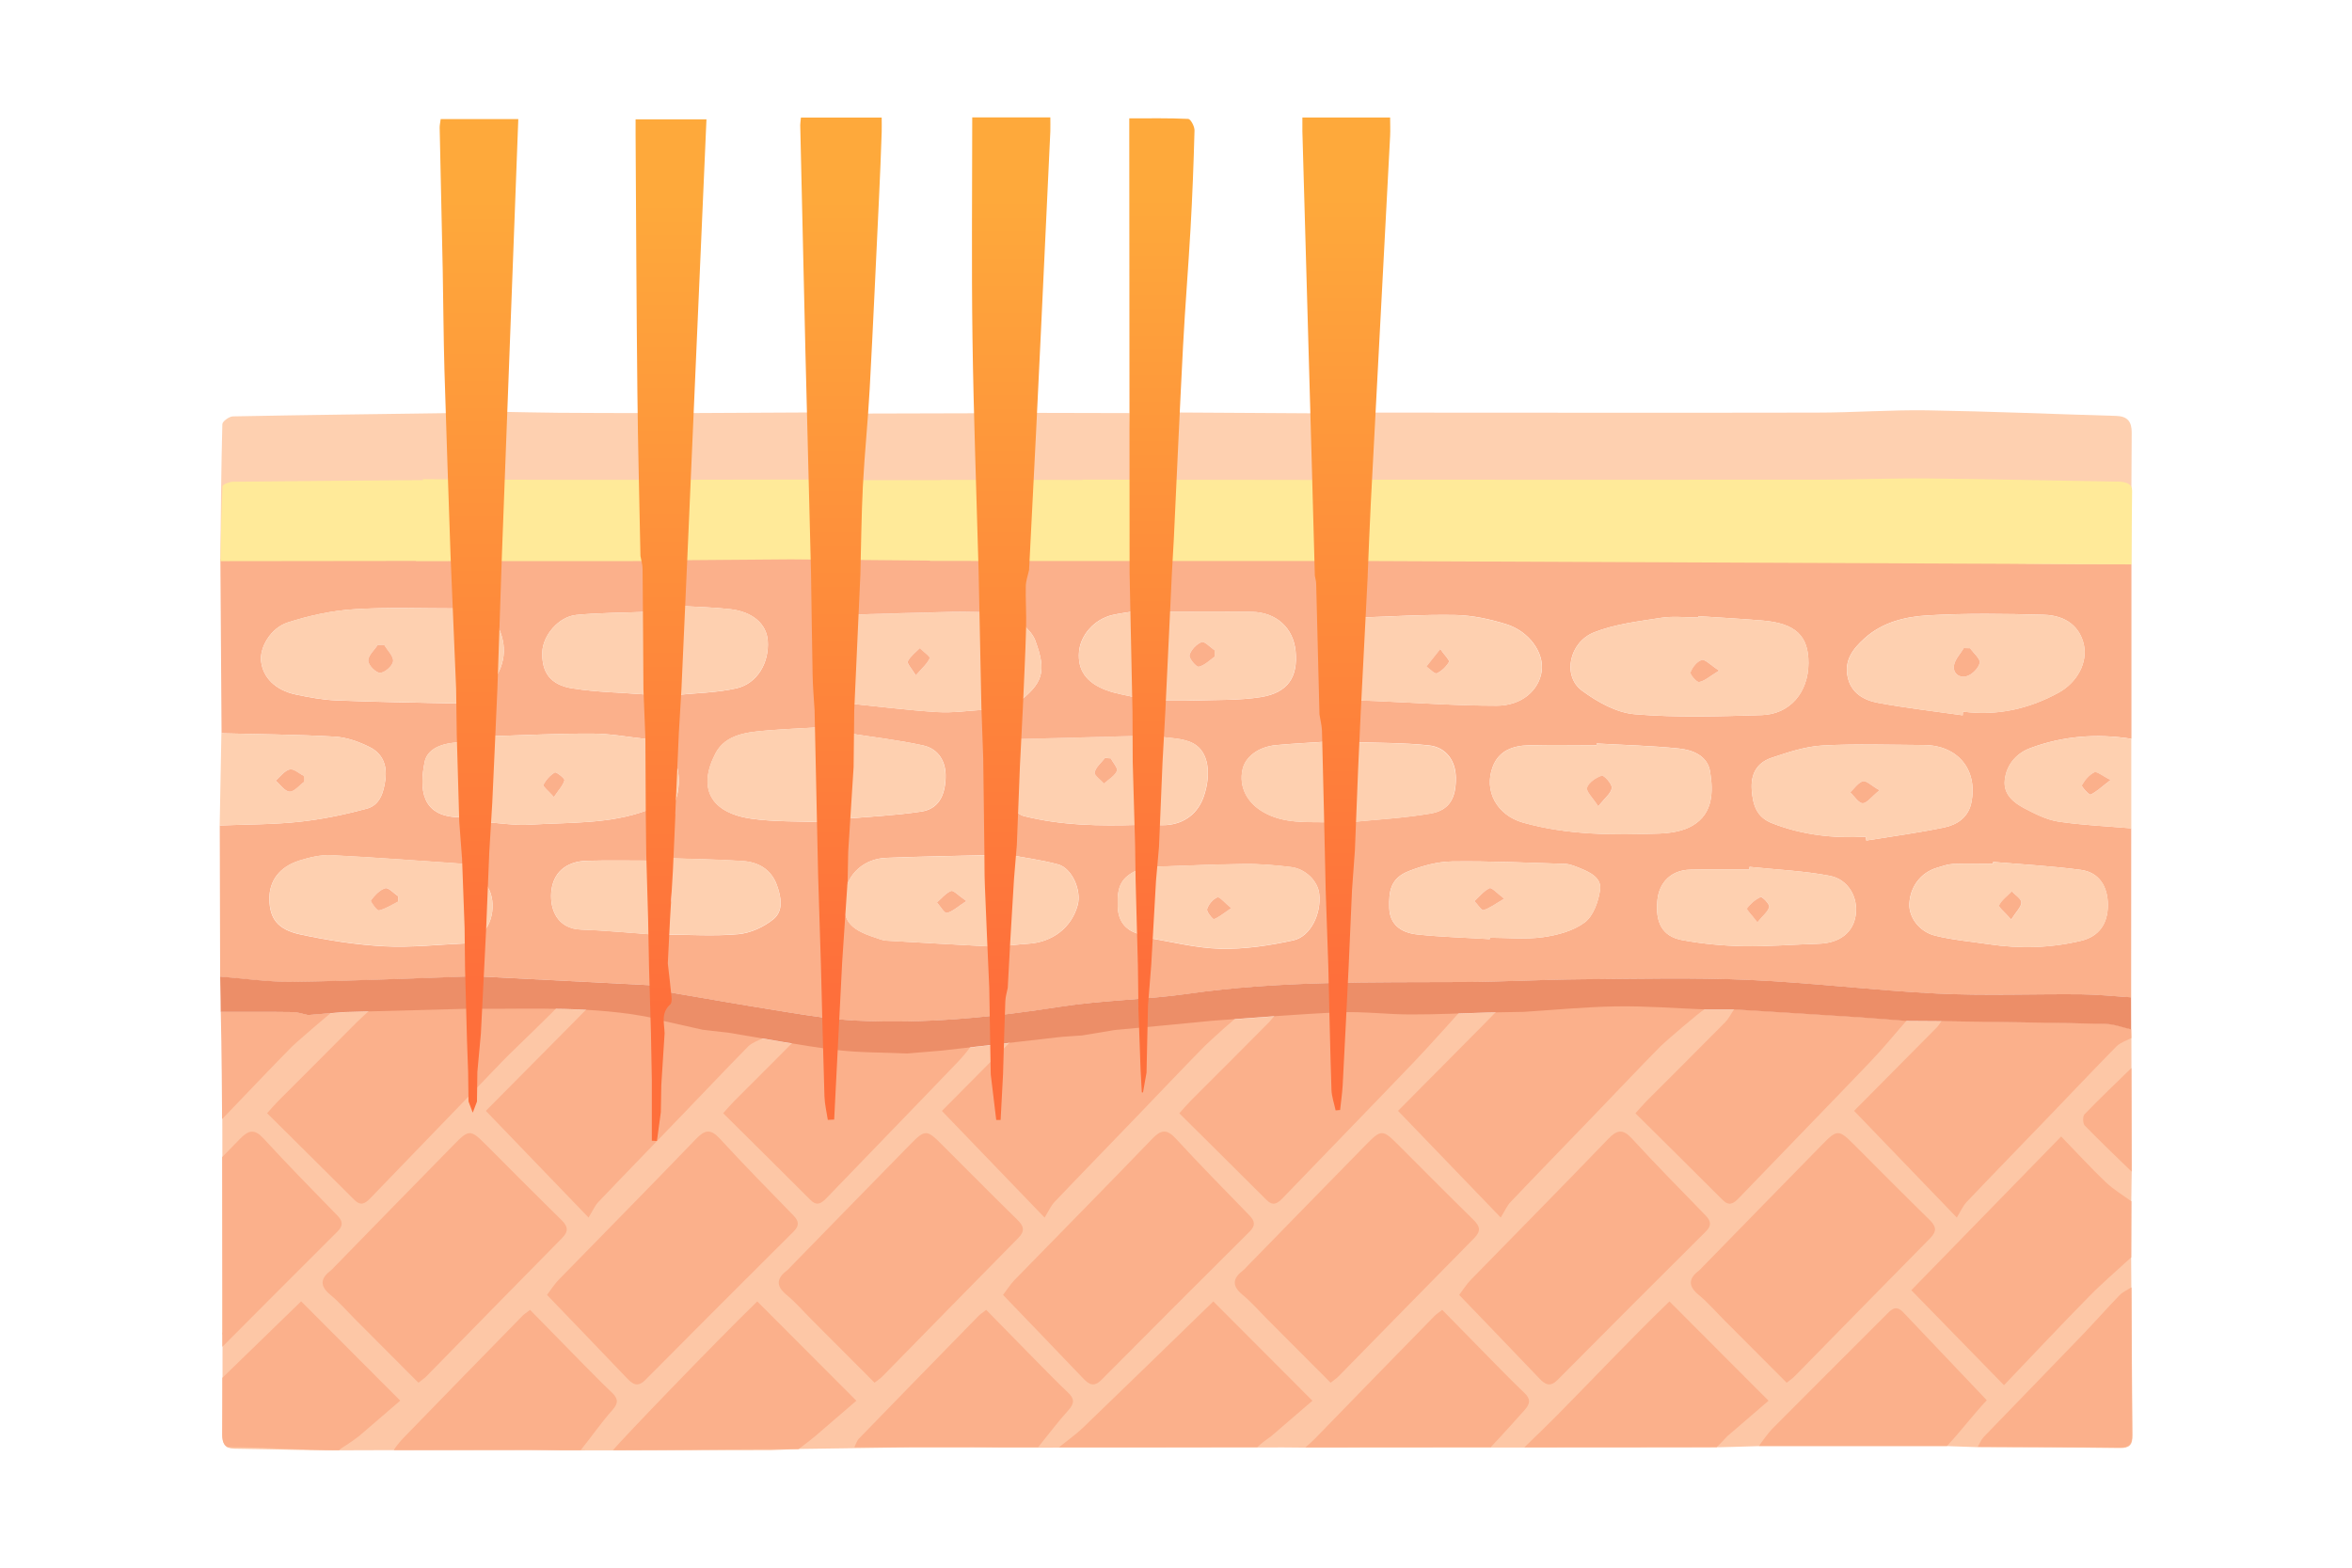 <?xml version="1.0" encoding="UTF-8"?>
<svg id="_レイヤー_1" data-name="レイヤー_1" xmlns="http://www.w3.org/2000/svg" xmlns:xlink="http://www.w3.org/1999/xlink" viewBox="0 0 300 200">
  <defs>
    <style>
      .cls-1 {
        fill: #fed0b0;
      }

      .cls-2 {
        fill: url(#_名称未設定グラデーション_19-4);
      }

      .cls-3 {
        fill: url(#_名称未設定グラデーション_19-3);
      }

      .cls-4 {
        fill: url(#_名称未設定グラデーション_19-2);
      }

      .cls-5 {
        fill: url(#_名称未設定グラデーション_19-5);
      }

      .cls-6 {
        fill: url(#_名称未設定グラデーション_19-6);
      }

      .cls-7 {
        fill: #fdc7a6;
      }

      .cls-8 {
        fill: #fbb08b;
      }

      .cls-9 {
        fill: #ffea99;
      }

      .cls-10 {
        fill: #ec8e68;
      }

      .cls-11 {
        fill: url(#_名称未設定グラデーション_19);
      }
    </style>
    <linearGradient id="_名称未設定グラデーション_19" data-name="名称未設定グラデーション 19" x1="171.73" y1="14.96" x2="171.73" y2="141.65" gradientUnits="userSpaceOnUse">
      <stop offset=".08" stop-color="#fea93b"/>
      <stop offset=".87" stop-color="#fe6f3b"/>
    </linearGradient>
    <linearGradient id="_名称未設定グラデーション_19-2" data-name="名称未設定グラデーション 19" x1="61.09" y1="15.18" x2="61.09" y2="141.93" xlink:href="#_名称未設定グラデーション_19"/>
    <linearGradient id="_名称未設定グラデーション_19-3" data-name="名称未設定グラデーション 19" x1="128.97" y1="14.96" x2="128.97" y2="142.88" xlink:href="#_名称未設定グラデーション_19"/>
    <linearGradient id="_名称未設定グラデーション_19-4" data-name="名称未設定グラデーション 19" x1="107.27" y1="15" x2="107.27" y2="142.88" xlink:href="#_名称未設定グラデーション_19"/>
    <linearGradient id="_名称未設定グラデーション_19-5" data-name="名称未設定グラデーション 19" x1="85.6" y1="15.19" x2="85.6" y2="145.55" xlink:href="#_名称未設定グラデーション_19"/>
    <linearGradient id="_名称未設定グラデーション_19-6" data-name="名称未設定グラデーション 19" x1="148.2" y1="15.08" x2="148.2" y2="139.34" xlink:href="#_名称未設定グラデーション_19"/>
  </defs>
  <path class="cls-7" d="M271.86,164.29c-.01-1.27-.02-2.55-.03-3.83,0-2.38.02-4.76.02-7.14h0c.02-1.27.03-2.53.05-3.8-.01-4.41-.02-8.81-.03-13.22,0-1.27,0-2.55-.01-3.82,0,0,0,0,0,0,0-.38-.01-.76-.02-1.14-1.09-.24-2.17-.67-3.26-.7-6.97-.17-13.94-.24-20.91-.35-1.5,0-2.99-.02-4.49-.03-.78.89-1.54,1.79-2.32,2.68.77-.89,1.54-1.8,2.32-2.68-1.99-.15-3.98-.33-5.97-.46-5.34-.35-10.69-.67-16.03-1.01-1.23,0-2.47,0-3.7,0-.31.46-.56.98-.94,1.37.38-.39.63-.91.94-1.37-3.77-.15-7.53-.45-11.29-.39-3.94.06-7.88.45-11.83.7-.04.06-.07.11-.11.17.04-.06.07-.12.11-.17-1.5.03-2.99.05-4.49.08-3.31.09-6.63.26-9.94.26-3,0-6.01-.4-9-.27-5.43.22-10.85.7-16.27,1.07-1.5.15-3,.29-4.5.44q-1.38,1.6,0,0c-2.67.25-5.34.5-8.01.75-1.38.23-2.75.46-4.13.69-1.05.08-2.11.12-3.16.24-4.88.55-9.76,1.12-14.63,1.68q-1.63,1.74,0,0c-1.5.13-3,.25-4.5.38q-.47.64,0,0c-3.05-.14-6.12-.09-9.14-.46-4.55-.57-9.07-1.44-13.59-2.18-1.12-.13-2.25-.26-3.37-.39-.07.1-.14.21-.21.31.07-.1.14-.21.21-.31-1.77-.4-3.54-.8-5.32-1.2-.17,1.34-.33,2.68-.5,4.02-.22-.01-.44-.03-.65-.04v-4.32c-7.38-1.49-14.85-1.11-22.31-1.14-.18.51-.35,1.01-.54,1.55-.2-.58-.37-1.07-.54-1.56-5.31.14-10.63.29-15.94.43-1.5.13-3.01.25-4.51.38-.15.28-.25.6-.41.87.16-.27.27-.59.41-.87-.65-.13-1.3-.37-1.95-.38-2.81-.04-5.63-.02-8.61-.02v10.98c-.03.23-.05.46-.08.69h0c-.11.02-.22.03-.33.04,0,1.77.01,3.54.01,5.31,0,6.16.02,12.32.02,18.48,0,.78,0,1.56,0,2.34,0,.23,0,2.25,0,3.02-.02.11-.02.22,0,.33,0,.26,0,.53,0,.79,0,3.96.01,7.93-.02,11.89-.01,1.12.29,1.82,1.55,1.84,2.75.04,5.5.1,8.25.16,1.28.02,2.55.04,3.83.05,8.55-.03,17.11-.05,25.66-.08,1.28.03,2.56.06,3.84.09,8.94-.01,17.87-.02,26.81-.03,1.31-.05,2.61-.11,3.92-.16q.09-.18,0,0c4.61-.07,9.23-.13,13.84-.2,2.66,0,5.31,0,7.97,0,1.27.01,2.54.03,3.81.04,11.97,0,23.94-.02,35.91-.03,1.14,0,2.28.02,3.43.03,7.81,0,15.62-.01,23.43-.02.89,0,1.79,0,2.68,0,8.17,0,16.35,0,24.52-.02,2.2,0,4.39-.11,6.59-.16,7.99,0,15.98,0,23.98,0,1.31.04,2.62.09,3.92.14,6.02.03,12.05.03,18.07.11,1.23.02,1.65-.38,1.63-1.61-.07-6.28-.08-12.55-.11-18.83Z"/>
  <path class="cls-8" d="M271.83,160.42c-1.79,1.65-3.64,3.22-5.34,4.95-3.56,3.62-7.04,7.33-10.88,11.35-3.99-4.09-7.82-8.01-11.82-12.12,6.34-6.5,12.61-12.94,19.11-19.61,2.02,2.08,3.79,4.02,5.69,5.83.98.93,2.17,1.64,3.27,2.44,0,2.38-.02,4.76-.02,7.14Z"/>
  <path class="cls-8" d="M247.66,130.24c6.97.11,13.94.18,20.91.35,1.09.03,2.18.46,3.26.7,0,.38.01.76.02,1.14-.64.35-1.4.57-1.89,1.06-2.91,2.96-5.76,5.98-8.64,8.97-3.49,3.63-7,7.23-10.47,10.88-.47.5-.75,1.17-1.26,1.99-4.61-4.79-8.72-9.06-13.1-13.61,3.57-3.6,7.06-7.11,10.54-10.63.25-.25.42-.57.63-.85Z"/>
  <path class="cls-8" d="M194.45,184.63c1.25-1.21,3-2.9,3.93-3.84,5.83-5.91,9.16-9.52,14.56-14.76,4.13,4.14,8.24,8.26,12.64,12.67-1.5,1.29-3.38,2.9-5.25,4.52-.65.71-1.36,1.4-1.36,1.4,0,0-16.33.02-24.51.02Z"/>
  <path class="cls-8" d="M166.51,184.64c.46-.38.95-.83,1.23-1.12,5.07-5.23,10.15-10.43,15.24-15.64.21-.22.48-.38.98-.77,2.21,2.25,4.39,4.49,6.58,6.71,1.28,1.3,2.55,2.6,3.87,3.85.8.76.83,1.35.06,2.21-1.37,1.52-2.31,2.6-4.32,4.74-7.81,0-15.82.01-23.63.02Z"/>
  <path class="cls-8" d="M252.27,184.57c.25-.42.43-.9.75-1.24,4.18-4.34,8.39-8.65,12.57-13,1.61-1.67,3.14-3.42,4.75-5.08.41-.43,1-.68,1.51-1.01.03,6.28.04,12.55.11,18.83.01,1.23-.4,1.63-1.63,1.61-6.02-.08-12.05-.08-18.07-.11Z"/>
  <path class="cls-8" d="M271.9,149.48c-2.01-1.95-4.04-3.88-5.99-5.89-.25-.26-.27-1.18-.03-1.43,1.94-2.02,3.98-3.94,5.98-5.9.01,4.41.02,8.81.03,13.22Z"/>
  <path class="cls-8" d="M227.91,176.42c-2.71-2.71-5.36-5.37-8.02-8.04-1.07-1.07-2.06-2.23-3.22-3.18-1.42-1.17-1.27-2.13.08-3.15.15-.11.27-.26.4-.4,5.09-5.21,10.18-10.44,15.28-15.64,1.91-1.95,2.12-1.92,4.06.02,3.2,3.2,6.39,6.42,9.62,9.59.83.81,1,1.43.09,2.34-5.79,5.86-11.53,11.75-17.3,17.63-.25.26-.57.46-1.01.81Z"/>
  <path class="cls-8" d="M186.12,165.2c.49-.64.92-1.34,1.48-1.92,5.84-5.99,11.72-11.94,17.52-17.97,1.11-1.16,1.85-1.34,3.03-.06,3.06,3.33,6.24,6.56,9.39,9.8.71.73.8,1.31.04,2.06-6.32,6.3-12.64,12.6-18.92,18.94-.97.97-1.59.56-2.34-.22-3.34-3.5-6.69-6.98-10.2-10.63Z"/>
  <path class="cls-8" d="M221.18,128.75c5.34.34,10.69.66,16.03,1.01,1.99.13,3.98.3,5.97.46-1.56,1.78-3.06,3.61-4.69,5.31-5.55,5.8-11.16,11.55-16.72,17.34-.67.69-1.23,1.03-2.04.22-3.65-3.65-7.32-7.28-11.13-11.06.56-.61.98-1.12,1.45-1.59,3.34-3.35,6.69-6.67,10.01-10.04.46-.47.76-1.1,1.13-1.65Z"/>
  <path class="cls-8" d="M193.25,126.55c6.97.11,13.94.18,20.91.35,1.09.03,2.18.46,3.26.7,0,.38.01.76.02,1.14-.64.35-5.17,4.26-5.65,4.75-2.91,2.96-5.76,5.98-8.64,8.97-3.49,3.63-7,7.23-10.47,10.88-.47.5-.75,1.17-1.26,1.99-4.61-4.79-8.72-9.06-13.1-13.61,3.57-3.6,7.06-7.11,10.54-10.63.25-.25,4.19-4.26,4.4-4.54Z"/>
  <path class="cls-8" d="M135.08,184.63c1.03-.83,2.13-1.6,3.08-2.51,5.62-5.41,11.2-10.85,16.6-16.09,4.13,4.14,8.24,8.26,12.64,12.67-1.5,1.29-3.38,2.9-5.25,4.52-.7.49-1.16.83-1.78,1.4-8.17.02-17.11.02-25.28.02Z"/>
  <path class="cls-8" d="M108.97,184.64c.19-.38.31-.83.6-1.12,5.07-5.23,10.15-10.43,15.24-15.64.21-.22.48-.38.98-.77,2.21,2.25,4.39,4.49,6.58,6.71,1.28,1.3,2.55,2.6,3.87,3.85.8.76.83,1.35.06,2.21-1.37,1.52-2.6,3.16-3.88,4.74-7.81,0-15.62.01-23.43.02Z"/>
  <path class="cls-8" d="M169.74,176.42c-2.71-2.71-5.36-5.37-8.02-8.04-1.07-1.07-2.06-2.23-3.22-3.18-1.42-1.17-1.27-2.13.08-3.15.15-.11.27-.26.4-.4,5.09-5.21,10.18-10.44,15.28-15.64,1.91-1.95,2.12-1.92,4.06.02,3.2,3.2,6.39,6.42,9.62,9.59.83.81,1,1.43.09,2.34-5.79,5.86-11.53,11.75-17.3,17.63-.25.26-.57.46-1.01.81Z"/>
  <path class="cls-8" d="M127.94,165.2c.49-.64.92-1.34,1.48-1.92,5.84-5.99,11.72-11.94,17.52-17.97,1.11-1.16,1.85-1.34,3.03-.06,3.06,3.33,6.24,6.56,9.39,9.8.71.73.8,1.31.04,2.06-6.32,6.3-12.64,12.6-18.92,18.94-.97.97-1.59.56-2.34-.22-3.34-3.5-6.69-6.98-10.2-10.63Z"/>
  <path class="cls-8" d="M164.58,126.9c5.34.34,11.84-.35,17.18,0,1.99.13,3.98.3,5.97.46-1.56,1.78-5.78,6.47-7.42,8.17-5.55,5.8-11.16,11.55-16.72,17.34-.67.69-1.23,1.03-2.04.22-3.65-3.65-7.32-7.28-11.13-11.06.56-.61.98-1.12,1.45-1.59,3.34-3.35,6.69-6.67,10.01-10.04.46-.47,2.33-2.94,2.7-3.5Z"/>
  <path class="cls-8" d="M131.31,130.24c6.97.11,14.08-1.66,21.04-1.49,1.09.03,4.91-.82,6-.57,0,.38.01.76.02,1.14-.64.35-4.27,3.69-4.76,4.18-2.91,2.96-5.76,5.98-8.64,8.97-3.49,3.63-7,7.23-10.47,10.88-.47.5-.75,1.17-1.26,1.99-4.61-4.79-8.72-9.06-13.1-13.61,3.57-3.6,7.06-7.11,10.54-10.63.25-.25.42-.57.63-.85Z"/>
  <path class="cls-8" d="M78.19,185c1.09-1.32,13-13.73,18.4-18.97,4.13,4.14,8.24,8.26,12.64,12.67-1.5,1.29-3.38,2.9-5.25,4.52-.77.62-.99.8-2.12,1.65-8.17.02-15.5.13-23.67.14Z"/>
  <path class="cls-8" d="M50.23,185c.19-.38.88-1.19,1.16-1.48,5.07-5.23,10.15-10.43,15.24-15.64.21-.22.48-.38.98-.77,2.21,2.25,4.39,4.49,6.58,6.71,1.28,1.3,2.55,2.6,3.87,3.85.8.76.83,1.35.06,2.21-1.37,1.52-2.76,3.53-4.05,5.12-7.81,0-16.03,0-23.84,0Z"/>
  <path class="cls-8" d="M111.57,176.42c-2.71-2.71-5.36-5.37-8.02-8.04-1.07-1.07-2.06-2.23-3.22-3.18-1.42-1.17-1.27-2.13.08-3.15.15-.11.27-.26.4-.4,5.09-5.21,10.18-10.44,15.28-15.64,1.91-1.95,2.12-1.92,4.06.02,3.2,3.2,6.39,6.42,9.62,9.59.83.81,1,1.43.09,2.34-5.79,5.86-11.53,11.75-17.3,17.63-.25.26-.57.46-1.01.81Z"/>
  <path class="cls-8" d="M69.77,165.2c.49-.64.92-1.34,1.48-1.92,5.84-5.99,11.72-11.94,17.52-17.97,1.11-1.16,1.85-1.34,3.03-.06,3.06,3.33,6.24,6.56,9.39,9.8.71.73.8,1.31.04,2.06-6.32,6.3-12.64,12.6-18.92,18.94-.97.97-1.59.56-2.34-.22-3.34-3.5-6.69-6.98-10.2-10.63Z"/>
  <path class="cls-8" d="M102.75,131.36c5.34.34,11.41-.27,16.75.08,1.99.13,4.07-.3,6.05-.15-1.56,1.78-1.79,2.53-3.42,4.23-5.55,5.8-11.16,11.55-16.72,17.34-.67.69-1.23,1.03-2.04.22-3.65-3.65-7.32-7.28-11.13-11.06.56-.61.98-1.12,1.45-1.59,3.34-3.35,5.74-5.71,9.06-9.08.46-.47-.37.55,0,0Z"/>
  <path class="cls-8" d="M76.34,127.2c6.97.11,10.74,3.22,17.71,3.39,1.09.03,2.18.46,3.26.7,0,.38.01.76.02,1.14-.64.35-1.4.57-1.89,1.06-2.91,2.96-5.76,5.98-8.64,8.97-3.49,3.63-7,7.23-10.47,10.88-.47.5-.75,1.17-1.26,1.99-4.61-4.79-8.72-9.06-13.1-13.61,3.57-3.6,7.06-7.11,10.54-10.63.25-.25,3.83-3.89,3.83-3.89Z"/>
  <path class="cls-8" d="M45.8,183.21c1.88-1.61,3.75-3.23,5.25-4.52-4.39-4.4-8.5-8.53-12.64-12.67-3.29,3.19-6.66,6.47-10.05,9.76,0,2.4,0,4.79-.02,7.19,0,.79.15,1.37.68,1.65,4.75,0,9.48.41,14.22.39.53-.47,1.17-.72,2.56-1.8Z"/>
  <path class="cls-8" d="M53.39,176.42c-2.71-2.71-5.36-5.37-8.02-8.04-1.07-1.07-2.06-2.23-3.22-3.18-1.42-1.17-1.27-2.13.08-3.15.15-.11.27-.26.4-.4,5.09-5.21,10.18-10.44,15.28-15.64,1.91-1.95,2.12-1.92,4.06.02,3.2,3.2,6.39,6.42,9.62,9.59.83.81,1,1.43.09,2.34-5.79,5.86-11.53,11.75-17.3,17.63-.25.26-.57.46-1.01.81Z"/>
  <path class="cls-8" d="M43.01,155.05c-3.16-3.24-6.33-6.47-9.39-9.8-1.17-1.27-1.91-1.09-3.03.06-.75.77-1.5,1.54-2.25,2.31,0,5.66.01,11.32.02,16.99,0,.78,0,1.56,0,2.34,0,.23,0,2.25,0,3.02-.02.11-.02.22,0,.33,0,.26,0,.53,0,.79,0,.24,0,.49,0,.73,4.89-4.91,9.78-9.82,14.69-14.71.76-.76.67-1.34-.04-2.06Z"/>
  <path class="cls-8" d="M49.77,126.34c5.34.34,8.54-.02,13.88.33,1.99.13,6.35.71,8.34.86-1.56,1.78-6.4,6.29-8.03,7.99-5.55,5.8-11.16,11.55-16.72,17.34-.67.69-1.23,1.03-2.04.22-3.65-3.65-7.32-7.28-11.13-11.06.56-.61.98-1.12,1.45-1.59,3.34-3.35,6.69-6.67,10.01-10.04.46-.47,3.87-3.5,4.24-4.06Z"/>
  <path class="cls-8" d="M42.17,129.26c-.96.08-1.91.16-2.87.24-.15.28-.25.6-.41.87.16-.27.27-.59.41-.87-.65-.13-1.3-.37-1.95-.38-2.81-.04-6.2-.02-9.19-.02.11,4.09.17,13.02.17,13.67.1-.1.2-.2.29-.3,2.88-2.99,5.72-6.01,8.64-8.97.35-.35,3.13-2.77,4.9-4.24Z"/>
  <path class="cls-8" d="M248.34,184.47c-7.81-.01-16.17.02-23.98,0,.34-.51,1.23-1.71,1.65-2.14,4.8-4.83,9.61-9.64,14.43-14.45.67-.66,1.29-1.55,2.32-.46,3.5,3.69,7.01,7.38,10.66,11.22-1.68,1.76-3.41,4.07-5.08,5.83Z"/>
  <g>
    <path class="cls-8" d="M271.84,105.68c0,7.19,0,14.37-.01,21.56-2.11-.13-4.21-.36-6.32-.38-6.15-.06-12.31.19-18.44-.1-8.01-.39-15.99-1.39-23.99-1.74-7.08-.31-14.19-.14-21.28-.08-5.03.04-10.06.32-15.08.35-11.75.06-23.5-.17-35.19,1.5-5.39.77-10.88.8-16.26,1.65-8.65,1.36-17.31,2.21-26.06,1.77-2.86-.14-5.72-.6-8.56-1.04-5.44-.86-10.86-1.82-16.29-2.74.14-2.4.28-4.8.42-7.2,3.14.01,6.29.23,9.4-.05,1.55-.14,3.24-.91,4.46-1.9,1.33-1.07,1.01-2.84.45-4.37-.73-2.01-2.36-2.93-4.35-3.06-3.18-.22-6.37-.25-9.55-.36.09-2.04.18-4.08.28-6.12,1.32-1.6,1.5-4.98.37-6.78.11-2.64.21-5.27.32-7.91,2.6-.27,5.26-.29,7.79-.87,2.66-.61,4.19-3.29,3.98-6.09-.16-2.11-1.92-3.67-4.76-4-2.17-.25-4.37-.29-6.55-.42.11-2.02.22-4.04.33-6.06,5.65-.14,11.31-.28,16.96-.42.15,7.33.3,14.65.45,21.98-2.11.12-4.23.21-6.34.38-2.59.21-5.46.44-6.76,2.95-2.23,4.3-.79,7.56,4.66,8.33,2.9.4,5.87.3,8.81.43.14,5.84.27,11.69.45,17.53.03,1.05.28,2.1.43,3.15.27-.02.54-.03.81-.05.34-7.01.68-14.02,1.02-21.03,3.36-.3,6.75-.45,10.08-.95,2.1-.32,3.02-1.91,3.1-4.33.07-2.01-.88-3.68-2.88-4.11-3.16-.69-6.4-1.06-9.6-1.56.02-1.27.05-2.53.07-3.8,3.79.38,7.57.87,11.37,1.1,1.98.12,4-.18,6-.3.02,1.57,0,3.14.06,4.7.17,4.62.37,9.23.56,13.85-4.4.11-8.8.17-13.19.35-2.79.12-4.89,2.04-5.22,4.54-.44,3.31.37,4.5,3.82,5.62.48.16.96.37,1.45.4,4.44.27,8.89.51,13.33.75.23,2.05.47,4.1.7,6.15.19,0,.37,0,.56,0,.1-2.06.21-4.12.31-6.19,1.05-.11,2.11-.25,3.16-.31,3.13-.18,5.58-2.08,6.35-4.95.5-1.87-.74-4.69-2.49-5.17-2.1-.57-4.28-.85-6.42-1.25.1-2.03.21-4.07.31-6.1.57.4,1.08,1.02,1.71,1.18,4.79,1.21,9.68,1.28,14.58,1.13l.07,5.69c-2.17.97-2.76,2.03-2.66,4.74.07,1.94,1.07,3.1,2.93,3.55.05,1.02.11,2.04.16,3.06.05,0,.1,0,.15,0,.15-.88.3-1.77.45-2.65,3.14.5,6.28,1.34,9.44,1.41,3.08.07,6.23-.41,9.26-1.07,2.23-.49,3.61-3.44,3.31-5.95-.19-1.61-1.72-3.17-3.59-3.4-1.99-.24-4-.42-6-.39-4.08.05-8.16.24-12.23.38.14-1.79.27-3.59.41-5.38.62.01,1.25.07,1.87.03,2.37-.15,4.12-1.52,4.85-3.75.92-2.78.59-5.57-1.32-6.64-1.35-.76-3.18-.67-4.79-.96.13-1.51.25-3.01.38-4.52,1.51,0,3.03.04,4.54-.02,2.82-.1,5.68,0,8.45-.44,3.44-.56,4.74-2.55,4.42-5.86-.29-2.97-2.48-4.98-5.61-5.01-3.78-.04-7.56,0-11.34,0,.12-2.29.24-4.57.36-6.86,6.55.01,13.1.03,19.65.04.11.74.31,1.48.32,2.23.17,7.05.32,14.1.47,21.15-2.12.14-4.24.24-6.36.44-2.23.21-3.91,1.49-4.26,3.11-.48,2.22.58,4.26,2.71,5.46,2.6,1.47,5.44,1.21,8.25,1.27.13,5.47.23,10.94.4,16.41.03.92.34,1.83.53,2.74.19-.02.38-.03.57-.05.11-1.1.27-2.19.33-3.29.27-5.27.51-10.54.76-15.81,3.49-.35,7-.53,10.45-1.12,2.4-.41,3.26-1.99,3.21-4.62-.04-2.11-1.23-3.83-3.44-4.07-3.24-.35-6.52-.3-9.78-.43.12-1.77.25-3.55.37-5.32.88.03,1.76.05,2.64.09,5.13.22,10.27.6,15.4.6,3.22,0,5.42-1.97,5.76-4.42.32-2.34-1.6-5.08-4.55-5.99-2.08-.64-4.28-1.12-6.44-1.16-4.13-.08-8.28.2-12.42.33.11-2.52.22-5.04.32-7.56,32.77.26,65.54.51,98.31.77,0,7.42,0,14.83,0,22.25-4.4-.69-8.73-.37-12.9,1.19-1.77.66-3.02,2.09-3.25,4.05-.21,1.83,1.1,2.89,2.51,3.63,1.36.71,2.82,1.46,4.31,1.69,3.08.47,6.21.59,9.32.86ZM216.61,78.61c0,.06,0,.11-.01.17-1.57,0-3.18-.2-4.72.04-2.88.45-5.88.79-8.55,1.85-3.21,1.27-4.06,5.58-1.56,7.43,1.96,1.45,4.42,2.83,6.75,3.02,5.35.45,10.77.27,16.15.11,3.64-.1,5.99-2.9,6-6.64.01-3.48-1.65-5.06-5.81-5.42-2.75-.23-5.51-.38-8.26-.56ZM250.34,91.26c.01-.16.02-.32.03-.48,4.36.57,8.41-.33,12.21-2.42,2.38-1.3,3.71-3.85,3.22-6.09-.49-2.26-2.22-3.76-5.11-3.84-4.95-.13-9.91-.21-14.85.08-2.84.17-5.72.86-8.01,2.92-1.48,1.33-2.6,2.79-2.17,4.89.42,2.09,2.08,3.02,3.91,3.35,3.56.66,7.17,1.07,10.76,1.58ZM237.98,106.75c.02.16.05.32.07.48,3.32-.54,6.66-.98,9.95-1.67,1.63-.34,3.06-1.29,3.44-3.13.87-4.22-1.71-7.36-6.04-7.38-4.31-.02-8.64-.18-12.94.06-2.19.12-4.39.86-6.5,1.57-1.85.62-2.68,2.04-2.52,4.12.14,1.91.62,3.43,2.54,4.2,3.86,1.53,7.88,1.97,12,1.75ZM203.65,94.86c0,.07,0,.13,0,.2-2.89,0-5.79-.06-8.68.02-1.98.05-3.78.67-4.56,2.71-1.2,3.12.55,6.22,3.85,7.15,5.7,1.61,11.52,1.6,17.35,1.4,1.46-.05,3.09-.3,4.3-1.03,2.61-1.55,2.63-4.33,2.21-6.9-.33-1.99-2.21-2.74-3.97-2.92-3.48-.36-7-.44-10.5-.64ZM190.02,119.81c0-.06,0-.12,0-.18,2.26,0,4.56.24,6.78-.07,1.86-.26,3.89-.8,5.34-1.89,1.1-.83,1.75-2.68,1.95-4.17.21-1.55-1.35-2.25-2.66-2.78-.58-.23-1.19-.49-1.8-.51-4.82-.15-9.65-.38-14.47-.31-1.82.03-3.72.55-5.44,1.22-2.38.92-2.59,2.6-2.52,4.74.07,1.95,1.33,3.13,3.63,3.36,3.05.32,6.12.4,9.18.59ZM254.23,109.96c0,.08-.01.16-.02.24-1.7,0-3.4-.04-5.1.02-.68.03-1.35.27-2.01.47-2.07.6-3.46,2.4-3.56,4.6-.08,1.71,1.24,3.57,3.3,4.08,2.23.55,4.55.75,6.83,1.09,3.95.59,7.88.49,11.77-.44,2.24-.54,3.41-2.12,3.42-4.54,0-2.41-1.14-4.19-3.42-4.5-3.72-.5-7.48-.7-11.22-1.02ZM223.15,110.59c-.01.11-.02.23-.03.34-2.52,0-5.04-.05-7.56.02-2.35.06-3.9,1.57-4.15,3.82-.31,2.92.61,4.68,3.13,5.16,2.57.48,5.22.73,7.83.78,3.2.06,6.4-.22,9.6-.31,2.66-.08,4.41-1.41,4.73-3.67.32-2.24-.94-4.55-3.32-5-3.36-.64-6.82-.78-10.23-1.14Z"/>
    <path class="cls-1" d="M271.85,72.01c-32.77-.26-65.54-.51-98.31-.77.3-6.2.61-12.4.91-18.6,19.08,0,38.15.04,57.23,0,4.71,0,9.43-.36,14.13-.29,8.04.13,16.07.48,24.11.71,1.45.04,1.99.74,1.98,2.13-.04,5.6-.05,11.21-.07,16.81Z"/>
    <path class="cls-8" d="M28.08,124.59c-.02-6.43-.03-12.86-.05-19.28,3.38-.14,6.78-.11,10.14-.47,2.9-.31,5.79-.91,8.61-1.67,1.68-.45,2.16-2.07,2.38-3.73.24-1.85-.4-3.32-1.97-4.11-1.37-.69-2.94-1.26-4.45-1.35-4.82-.28-9.66-.3-14.48-.43-.05-7.42-.1-14.84-.15-22.26,10.03-.02,20.06-.05,30.08-.07.03,2.13.05,4.27.08,6.4-4.38.01-8.77-.18-13.14.11-2.84.18-5.71.81-8.42,1.68-2.2.7-3.61,3.22-3.41,4.95.24,2.09,1.84,3.7,4.45,4.25,1.71.36,3.45.68,5.19.75,5.21.21,10.43.28,15.64.4.11,1.65.23,3.29.34,4.94-2.66.03-4.43.87-4.76,2.53-.68,3.41-.42,6.84,4.18,7.03.3.01.6.14.9.22.02,1.91.04,3.83.06,5.74-5.68-.38-11.36-.83-17.04-1.11-1.34-.07-2.75.27-4.04.67-2.57.8-3.89,2.59-3.86,4.92.03,2.45,1.01,3.88,3.93,4.51,3.53.76,7.14,1.33,10.74,1.52,3.49.18,7.01-.23,10.52-.38.05,1.41.09,2.82.14,4.24-7.44.24-14.87.58-22.31.68-3.1.04-6.21-.42-9.31-.66Z"/>
    <path class="cls-10" d="M84.29,130.19c.02-1.26.04-2.52.06-3.77,5.43.92,10.85,1.88,16.29,2.74,2.84.45,5.7.9,8.56,1.04,8.75.44,17.41-.41,26.06-1.77,5.37-.84,10.87-.88,16.26-1.65,11.69-1.67,23.44-1.44,35.19-1.5,5.03-.03,10.05-.31,15.08-.35,7.09-.06,14.2-.23,21.28.08,8.01.35,15.99,1.35,23.99,1.74,6.13.3,12.29.04,18.44.1,2.11.02,4.21.25,6.32.38,0,1.37,0,2.73.01,4.1-1.09-.24-2.17-.67-3.26-.7-6.97-.17-13.94-.24-20.91-.35-1.5,0-2.99-.02-4.49-.03-1.99-.15-3.98-.33-5.97-.46-5.34-.35-10.69-.67-16.03-1.01-1.23,0-2.47,0-3.7,0-3.77-.15-7.53-.45-11.29-.39-3.94.06-7.88.45-11.83.7-1.5.03-2.99.05-4.49.08-3.31.09-6.63.26-9.94.25-3,0-6.01-.4-9-.27-5.43.22-10.85.7-16.27,1.07-1.5.15-3,.29-4.5.44-2.67.25-5.34.5-8.01.75-1.38.23-2.75.46-4.13.69-1.05.08-2.11.12-3.16.24-4.88.55-9.76,1.12-14.63,1.68-1.5.13-3,.25-4.5.38-3.05-.14-6.12-.09-9.14-.46-4.55-.57-9.07-1.44-13.59-2.18-1.12-.13-2.25-.26-3.37-.39-1.77-.4-3.54-.8-5.32-1.2Z"/>
    <path class="cls-1" d="M57.47,52.7c.24,6.17.48,12.34.71,18.51-10.03.02-20.06.05-30.08.07.07-5.72.11-11.44.26-17.16,0-.36.87-.99,1.35-1,9.25-.18,18.5-.29,27.76-.42Z"/>
    <path class="cls-1" d="M148.65,71.2c.28-6.19.56-12.38.84-18.58,6.08.04,12.15.07,18.23.11.06.37.16.73.17,1.1.15,5.8.28,11.61.42,17.41-6.55-.01-13.1-.03-19.65-.04Z"/>
    <path class="cls-1" d="M81.71,52.7c.09.61.26,1.21.27,1.82.05,5.58.08,11.17.11,16.75-6.22,0-12.43.01-18.65.02.19-6.25.39-12.5.58-18.75,2.37.04,4.75.1,7.12.12,3.52.03,7.05.03,10.57.04Z"/>
    <path class="cls-1" d="M86.94,71.23c.25-6.18.51-12.35.76-18.53,5.25-.03,10.5-.05,15.76-.08.06,4.52.11,9.03.2,13.55.03,1.55.16,3.1.25,4.65-5.65.14-11.31.28-16.96.42Z"/>
    <path class="cls-1" d="M108.97,70.82c.26-6.02.52-12.04.78-18.06,5.02-.01,10.05-.02,15.07-.04.12,6.17.24,12.35.36,18.52-5.4-.14-10.81-.28-16.21-.43Z"/>
    <path class="cls-1" d="M144.08,52.7c.12,6.18.24,12.35.37,18.53-4.66,0-9.31-.01-13.97-.02.14-3.58.31-7.17.41-10.75.05-1.87-.08-3.75-.04-5.62.01-.73.27-1.45.42-2.17,4.27.01,8.55.02,12.82.03Z"/>
    <path class="cls-1" d="M28.25,93.55c4.83.12,9.66.15,14.48.43,1.51.09,3.08.66,4.45,1.35,1.57.79,2.21,2.26,1.97,4.11-.22,1.66-.69,3.28-2.38,3.73-2.82.76-5.71,1.36-8.61,1.67-3.36.36-6.76.33-10.14.47.07-3.92.15-7.84.22-11.76ZM38.79,99.74c-.02-.25-.03-.51-.05-.76-.6-.3-1.29-.95-1.79-.82-.68.17-1.2.93-1.8,1.43.59.5,1.16,1.37,1.78,1.4.59.03,1.23-.8,1.85-1.25Z"/>
    <path class="cls-1" d="M271.84,105.68c-3.11-.27-6.24-.4-9.32-.86-1.49-.23-2.94-.97-4.31-1.69-1.41-.74-2.72-1.8-2.51-3.63.22-1.96,1.47-3.39,3.25-4.05,4.17-1.56,8.5-1.88,12.9-1.19,0,3.81,0,7.61,0,11.42ZM269.2,99.51c-1.07-.53-1.75-1.13-2.07-.97-.66.32-1.22.99-1.58,1.65-.09.17.93,1.27,1.1,1.19.76-.35,1.39-.97,2.55-1.86Z"/>
    <path class="cls-10" d="M59.7,124.57c.02,1.37.04,2.75.05,4.12-5.31.14-10.63.29-15.94.43-1.5.13-3.01.25-4.51.38-.65-.13-1.3-.37-1.95-.38-2.81-.04-6.22-.02-9.2-.02,0-.78-.01-1.32-.07-4.51,3.1.24,6.21.7,9.31.66,7.44-.1,14.87-.44,22.31-.68Z"/>
    <path class="cls-1" d="M216.61,78.61c2.75.18,5.51.33,8.26.56,4.16.36,5.82,1.94,5.81,5.42-.01,3.74-2.36,6.54-6,6.64-5.38.15-10.8.33-16.15-.11-2.34-.19-4.8-1.58-6.75-3.02-2.5-1.85-1.65-6.16,1.56-7.43,2.68-1.06,5.67-1.4,8.55-1.85,1.54-.24,3.14-.04,4.72-.04,0-.06,0-.11.01-.17ZM219.28,85.55c-1.12-.72-1.8-1.47-2.21-1.35-.6.18-1.19.93-1.43,1.57-.1.26.8,1.3,1.1,1.24.71-.14,1.34-.72,2.55-1.46Z"/>
    <path class="cls-1" d="M250.34,91.26c-3.59-.51-7.2-.93-10.76-1.58-1.83-.34-3.49-1.27-3.91-3.35-.43-2.1.69-3.57,2.17-4.89,2.29-2.06,5.16-2.75,8.01-2.92,4.93-.29,9.9-.21,14.85-.08,2.9.08,4.63,1.58,5.11,3.84.48,2.25-.84,4.79-3.22,6.09-3.8,2.08-7.85,2.99-12.21,2.42-.01.16-.02.32-.03.48ZM251.29,82.7c-.27,0-.53-.02-.8-.02-.43.69-1.06,1.34-1.23,2.09-.27,1.14.66,1.75,1.57,1.5.7-.19,1.53-1.02,1.68-1.7.11-.51-.77-1.24-1.22-1.87Z"/>
    <path class="cls-1" d="M237.98,106.75c-4.12.22-8.14-.21-12-1.75-1.93-.77-2.4-2.29-2.54-4.2-.15-2.08.67-3.5,2.52-4.12,2.11-.71,4.3-1.44,6.5-1.57,4.3-.24,8.63-.09,12.94-.06,4.33.02,6.91,3.16,6.04,7.38-.38,1.83-1.81,2.79-3.44,3.13-3.29.69-6.63,1.13-9.95,1.67-.02-.16-.05-.32-.07-.48ZM239.73,100.82c-1.05-.61-1.7-1.27-2.11-1.15-.63.19-1.09.91-1.62,1.41.52.5,1.02,1.37,1.57,1.39.54.03,1.11-.8,2.16-1.65Z"/>
    <path class="cls-1" d="M203.65,94.86c3.5.2,7.01.28,10.5.64,1.76.18,3.65.93,3.97,2.92.42,2.57.4,5.35-2.21,6.9-1.21.72-2.84.98-4.3,1.03-5.83.2-11.66.21-17.35-1.4-3.3-.93-5.05-4.03-3.85-7.15.78-2.04,2.58-2.66,4.56-2.71,2.89-.08,5.78-.02,8.68-.02,0-.07,0-.13,0-.2ZM203.87,102.88c.85-1.09,1.65-1.69,1.72-2.35.05-.51-1-1.64-1.27-1.56-.75.23-1.65.85-1.88,1.53-.16.45.72,1.26,1.44,2.39Z"/>
    <path class="cls-1" d="M172.82,89.36c.13-3.52.26-7.04.4-10.56,4.14-.13,8.28-.41,12.42-.33,2.16.04,4.36.53,6.44,1.16,2.95.9,4.87,3.65,4.55,5.99-.34,2.46-2.54,4.42-5.76,4.42-5.13,0-10.27-.38-15.4-.6-.88-.04-1.76-.06-2.64-.09ZM183.71,82.81c-.76.95-1.26,1.58-1.76,2.22.45.31,1.06.99,1.32.87.63-.28,1.2-.86,1.56-1.46.11-.19-.55-.83-1.11-1.63Z"/>
    <path class="cls-1" d="M190.02,119.81c-3.06-.18-6.13-.27-9.18-.59-2.3-.24-3.56-1.41-3.63-3.36-.07-2.14.14-3.82,2.52-4.74,1.72-.67,3.61-1.19,5.44-1.22,4.82-.07,9.65.15,14.47.31.61.02,1.22.28,1.8.51,1.31.53,2.87,1.23,2.66,2.78-.2,1.49-.85,3.34-1.95,4.17-1.44,1.09-3.48,1.63-5.34,1.89-2.22.31-4.52.07-6.78.07,0,.06,0,.12,0,.18ZM191.86,114.65c-.91-.68-1.6-1.47-1.86-1.34-.74.35-1.3,1.07-1.93,1.65.39.41.9,1.22,1.15,1.14.8-.23,1.51-.79,2.64-1.45Z"/>
    <path class="cls-1" d="M254.23,109.96c3.74.32,7.5.52,11.22,1.02,2.28.31,3.43,2.09,3.42,4.5,0,2.42-1.18,4-3.42,4.54-3.89.94-7.82,1.04-11.77.44-2.28-.34-4.6-.55-6.83-1.09-2.06-.5-3.38-2.37-3.3-4.08.1-2.19,1.49-4,3.56-4.6.66-.19,1.34-.44,2.01-.47,1.7-.07,3.4-.02,5.1-.02,0-.08.01-.16.02-.24ZM256.54,117.32c.66-1.04,1.3-1.62,1.29-2.18-.01-.48-.78-.94-1.21-1.41-.57.58-1.27,1.09-1.63,1.78-.11.2.75.91,1.56,1.82Z"/>
    <path class="cls-1" d="M223.15,110.59c3.42.35,6.87.5,10.23,1.14,2.38.45,3.64,2.77,3.32,5-.32,2.26-2.07,3.6-4.73,3.67-3.2.09-6.4.37-9.6.31-2.62-.05-5.26-.3-7.83-.78-2.53-.47-3.44-2.23-3.13-5.16.24-2.26,1.8-3.76,4.15-3.82,2.52-.07,5.04-.02,7.56-.02.01-.11.02-.23.03-.34ZM224.16,117.66c.74-.92,1.4-1.41,1.51-1.99.07-.36-.92-1.31-1.08-1.24-.68.32-1.31.86-1.75,1.46-.1.13.64.87,1.33,1.76Z"/>
    <path class="cls-1" d="M146.25,119.62c.06-3.01.13-6.02.19-9.03,4.08-.13,8.15-.33,12.23-.38,2-.02,4.01.15,6,.39,1.87.23,3.4,1.79,3.59,3.4.3,2.51-1.08,5.46-3.31,5.95-3.03.66-6.18,1.15-9.26,1.07-3.15-.07-6.29-.91-9.44-1.41ZM157.03,115.86c-.83-.68-1.47-1.49-1.76-1.38-.57.22-1.12.89-1.31,1.5-.1.33.74,1.33.87,1.28.67-.25,1.24-.75,2.19-1.4Z"/>
    <path class="cls-1" d="M108.19,89.73c.23-3.77.46-7.55.69-11.32,4.23-.12,8.45-.25,12.68-.35,1.28-.03,2.56.02,3.84.04.05,4.15.1,8.3.15,12.45-2,.11-4.01.42-6,.3-3.8-.24-7.58-.72-11.37-1.1ZM116.81,86.16c.81-.94,1.47-1.49,1.76-2.18.09-.21-.82-.84-1.27-1.28-.53.55-1.19,1.03-1.52,1.68-.13.26.49.89,1.02,1.79Z"/>
    <path class="cls-1" d="M126.18,109.09c.06,3.89.12,7.78.19,11.67-4.44-.25-8.89-.48-13.33-.75-.49-.03-.97-.24-1.45-.4-3.45-1.12-4.26-2.31-3.82-5.62.33-2.51,2.44-4.43,5.22-4.54,4.39-.18,8.79-.24,13.19-.35ZM123.26,114.95c-1.01-.7-1.64-1.4-1.95-1.28-.69.27-1.21.95-1.8,1.46.42.47.93,1.39,1.26,1.33.71-.12,1.32-.75,2.49-1.51Z"/>
    <path class="cls-1" d="M147.84,89.38c.15-3.78.3-7.55.45-11.33,3.78,0,7.56-.05,11.34,0,3.13.03,5.32,2.05,5.61,5.01.32,3.31-.98,5.31-4.42,5.86-2.77.45-5.63.35-8.45.44-1.51.05-3.02.01-4.54.02ZM154.95,83.76c-.01-.27-.02-.53-.03-.8-.56-.38-1.28-1.18-1.65-1.04-.66.24-1.36.99-1.54,1.66-.11.39.88,1.55,1.17,1.48.74-.17,1.37-.83,2.05-1.3Z"/>
    <path class="cls-1" d="M144.84,93.89c.1,3.78.2,7.56.29,11.34-4.9.16-9.79.08-14.58-1.13-.63-.16-1.14-.78-1.71-1.18.16-2.87.33-5.75.49-8.62,5.17-.14,10.34-.27,15.5-.41ZM141.67,96.74c-.24-.02-.49-.03-.73-.05-.47.61-1.16,1.17-1.31,1.84-.08.37.76.94,1.18,1.42.58-.52,1.35-.95,1.65-1.6.16-.34-.5-1.07-.79-1.62Z"/>
    <path class="cls-1" d="M104.35,92.79c.12,4.03.24,8.06.36,12.09-2.94-.13-5.91-.02-8.81-.43-5.46-.76-6.89-4.03-4.66-8.33,1.3-2.51,4.17-2.74,6.76-2.95,2.11-.17,4.23-.26,6.34-.38Z"/>
    <path class="cls-1" d="M84.77,119.22c-.03-1.39-.49-2.84.72-4.03.2-.2.19-.69.16-1.04-.13-1.56-.31-3.12-.47-4.68,3.18.11,6.37.14,9.55.36,1.99.14,3.61,1.05,4.35,3.06.56,1.53.88,3.3-.45,4.37-1.22.99-2.91,1.76-4.46,1.9-3.11.28-6.26.07-9.4.05Z"/>
    <path class="cls-1" d="M172.02,104.91c.14-3.41.29-6.82.43-10.23,3.26.12,6.54.07,9.78.43,2.21.24,3.4,1.96,3.44,4.07.05,2.63-.8,4.2-3.21,4.62-3.44.59-6.96.77-10.45,1.12Z"/>
    <path class="cls-1" d="M107.42,104.49c.23-3.65.47-7.3.7-10.96,3.21.5,6.44.87,9.6,1.56,1.99.43,2.94,2.1,2.88,4.11-.08,2.42-1,4.01-3.1,4.33-3.33.51-6.72.65-10.08.95Z"/>
    <path class="cls-1" d="M86.15,88.67c.15-3.79.31-7.58.46-11.38,2.18.13,4.38.17,6.55.42,2.84.33,4.6,1.89,4.76,4,.21,2.79-1.31,5.48-3.98,6.09-2.53.58-5.19.6-7.79.87Z"/>
    <path class="cls-1" d="M169.09,94.62c.11,3.43.23,6.86.34,10.29-2.8-.06-5.64.2-8.25-1.27-2.12-1.2-3.19-3.24-2.71-5.46.35-1.63,2.03-2.9,4.26-3.11,2.11-.2,4.24-.3,6.36-.44Z"/>
    <path class="cls-1" d="M127.94,120.71c.09-3.29.17-6.58.29-9.86.02-.61.2-1.21.31-1.82,2.14.4,4.32.68,6.42,1.25,1.75.47,2.99,3.3,2.49,5.17-.76,2.87-3.22,4.77-6.35,4.95-1.06.06-2.11.2-3.16.31Z"/>
    <path class="cls-1" d="M146.84,105.21c.2-3.77.41-7.54.61-11.31,1.61.29,3.44.2,4.79.96,1.92,1.07,2.24,3.85,1.32,6.64-.74,2.23-2.48,3.59-4.85,3.75-.62.04-1.25-.02-1.87-.03Z"/>
    <path class="cls-1" d="M145.21,110.92c.09,2.76.18,5.53.28,8.29-1.87-.45-2.87-1.61-2.93-3.55-.1-2.71.49-3.77,2.66-4.74Z"/>
    <path class="cls-1" d="M85.46,103.36c.12-2.26.25-4.52.37-6.78,1.13,1.8.95,5.18-.37,6.78Z"/>
    <path class="cls-1" d="M58.26,77.62c.11,4.04.21,8.09.32,12.13-5.21-.12-10.43-.2-15.64-.4-1.74-.07-3.48-.39-5.19-.75-2.61-.55-4.22-2.16-4.45-4.25-.2-1.72,1.22-4.24,3.41-4.95,2.71-.87,5.58-1.5,8.42-1.68,4.36-.28,8.76-.09,13.14-.11ZM49.03,82.31c-.29,0-.57-.01-.86-.02-.44.67-1.23,1.36-1.2,2.01.03.57.99,1.55,1.51,1.53.6-.02,1.59-.88,1.66-1.46.08-.63-.71-1.37-1.11-2.06Z"/>
    <path class="cls-1" d="M59.31,110.2c.08,3.38.17,6.75.25,10.13-3.51.15-7.03.56-10.52.38-3.6-.19-7.21-.76-10.74-1.52-2.92-.63-3.9-2.06-3.93-4.51-.03-2.32,1.29-4.12,3.86-4.92,1.3-.4,2.71-.74,4.04-.67,5.68.28,11.36.73,17.04,1.11ZM50.78,115.02c0-.23,0-.47,0-.7-.55-.37-1.23-1.13-1.63-1.01-.72.22-1.35.92-1.83,1.55-.09.12.77,1.33,1.03,1.27.85-.18,1.63-.72,2.44-1.12Z"/>
    <path class="cls-1" d="M58.92,94.69c.11,3.26.22,6.52.33,9.78-.3-.08-.6-.21-.91-.22-4.6-.19-4.86-3.62-4.18-7.03.33-1.66,2.09-2.5,4.76-2.53Z"/>
    <path class="cls-8" d="M82.67,103.32c.04,2.16.08,4.32.12,6.47-2.63,0-5.27-.05-7.9.02-2.75.07-4.38,1.57-4.58,4-.19,2.36.89,4.68,3.78,4.78,2.98.1,5.96.4,8.94.61.04,2.17.07,4.33.11,6.5-7.42-.38-14.84-.76-22.27-1.14.15-1.78.3-3.57.45-5.35,1.87-1.53,2.04-5.21.31-6.74.12-2.53.24-5.05.35-7.58,1.86.12,3.74.43,5.59.32,5.07-.32,10.22-.03,15.1-1.89Z"/>
    <path class="cls-8" d="M63.43,71.29c6.22,0,12.43-.01,18.65-.02.08,2.26.17,4.53.25,6.79-2.94.12-5.89.11-8.81.39-2.26.21-4.28,2.61-4.35,4.74-.08,2.61,1.03,4.2,3.88,4.64,3.07.48,6.21.53,9.33.77.02,1.89.04,3.79.06,5.68-2.29-.25-4.59-.69-6.88-.69-4.39-.02-8.77.21-13.16.34.13-2.28.26-4.57.38-6.85,1.92-2.56,1.93-5.21.33-7.92.11-2.62.22-5.25.32-7.87Z"/>
    <path class="cls-1" d="M62.4,93.93c4.39-.13,8.77-.36,13.16-.34,2.3,0,4.59.45,6.88.69.08,3.01.16,6.03.24,9.04-4.88,1.85-10.03,1.57-15.1,1.89-1.85.12-3.72-.2-5.59-.32.14-3.65.27-7.31.41-10.96ZM70.65,101.68c.63-.94,1.18-1.49,1.34-2.14.06-.23-1.04-1.1-1.22-.99-.61.36-1.14.96-1.47,1.59-.09.16.65.76,1.35,1.54Z"/>
    <path class="cls-10" d="M60.88,124.56c7.42.38,14.84.76,22.27,1.14,0,1.38,0,2.76,0,4.14-7.38-1.49-14.85-1.11-22.31-1.14.02-1.38.03-2.76.05-4.14Z"/>
    <path class="cls-1" d="M63.11,79.16c1.6,2.71,1.59,5.35-.33,7.92.11-2.64.22-5.28.33-7.92Z"/>
    <path class="cls-1" d="M61.63,112.47c1.73,1.54,1.56,5.21-.31,6.74.1-2.25.2-4.5.31-6.74Z"/>
    <path class="cls-8" d="M144.84,93.89c-5.17.14-10.34.27-15.5.41.12-1.52.24-3.04.36-4.56,3.36-2.57,3.84-4.03,2.33-8.08-.35-.94-1.28-1.67-1.94-2.49.13-2.65.25-5.31.38-7.96,4.66,0,9.31.01,13.97.02.01,2.26.02,4.52.03,6.78-.86.15-1.73.25-2.59.45-2.26.52-4.07,2.53-4.25,4.68-.2,2.32.9,3.96,3.51,4.92,1.16.43,2.42.61,3.63.9.02,1.64.05,3.28.07,4.92Z"/>
    <path class="cls-8" d="M125.41,78.09c-1.28-.01-2.56-.07-3.84-.04-4.23.1-8.45.23-12.68.35.03-2.53.06-5.06.08-7.59,5.4.14,10.81.28,16.21.43.08,2.28.15,4.56.23,6.85Z"/>
    <path class="cls-1" d="M130.09,79.17c.66.82,1.59,1.55,1.94,2.49,1.51,4.05,1.02,5.51-2.33,8.08.13-3.52.26-7.05.39-10.57Z"/>
    <path class="cls-1" d="M82.38,88.6c-3.11-.24-6.25-.29-9.33-.77-2.85-.44-3.96-2.03-3.88-4.64.07-2.13,2.09-4.53,4.35-4.74,2.92-.28,5.87-.27,8.81-.39.02,3.51.03,7.03.05,10.54Z"/>
    <path class="cls-1" d="M83.04,119.21c-2.98-.21-5.96-.51-8.94-.61-2.89-.1-3.97-2.42-3.78-4.78.2-2.44,1.82-3.93,4.58-4,2.63-.07,5.27-.02,7.9-.02.08,3.14.16,6.28.25,9.41Z"/>
    <path class="cls-1" d="M144.78,88.97c-1.21-.29-2.47-.48-3.63-.9-2.61-.96-3.72-2.6-3.51-4.92.19-2.15,1.99-4.16,4.25-4.68.85-.2,1.72-.3,2.59-.45.1,3.65.2,7.31.3,10.96Z"/>
    <path class="cls-8" d="M38.79,99.74c-.62.45-1.26,1.28-1.85,1.25-.62-.03-1.19-.9-1.78-1.4.59-.5,1.12-1.26,1.8-1.43.5-.12,1.18.52,1.79.82.02.25.03.51.05.76Z"/>
    <path class="cls-8" d="M269.2,99.51c-1.16.89-1.79,1.51-2.55,1.86-.16.08-1.19-1.03-1.1-1.19.36-.66.92-1.32,1.58-1.65.32-.16,1.01.45,2.07.97Z"/>
    <path class="cls-8" d="M219.28,85.55c-1.21.74-1.83,1.32-2.55,1.46-.3.06-1.2-.98-1.1-1.24.24-.64.83-1.39,1.43-1.57.42-.12,1.09.63,2.21,1.35Z"/>
    <path class="cls-8" d="M251.29,82.7c.44.63,1.33,1.36,1.22,1.87-.15.68-.98,1.51-1.68,1.7-.91.25-1.83-.37-1.57-1.5.18-.75.81-1.4,1.23-2.09.27,0,.53.02.8.02Z"/>
    <path class="cls-8" d="M239.73,100.82c-1.05.85-1.63,1.68-2.16,1.65-.54-.03-1.05-.9-1.57-1.39.53-.5,1-1.23,1.62-1.41.41-.12,1.05.54,2.11,1.15Z"/>
    <path class="cls-8" d="M203.87,102.88c-.72-1.12-1.59-1.93-1.44-2.39.23-.68,1.14-1.29,1.88-1.53.27-.08,1.32,1.05,1.27,1.56-.07.67-.87,1.26-1.72,2.35Z"/>
    <path class="cls-8" d="M183.71,82.81c.56.8,1.22,1.44,1.11,1.63-.35.6-.93,1.18-1.56,1.46-.26.11-.87-.56-1.32-.87.5-.63,1.01-1.26,1.76-2.22Z"/>
    <path class="cls-8" d="M191.86,114.65c-1.13.66-1.84,1.22-2.64,1.45-.26.07-.76-.74-1.15-1.14.63-.58,1.19-1.3,1.93-1.65.26-.12.96.66,1.86,1.34Z"/>
    <path class="cls-8" d="M256.54,117.32c-.8-.92-1.66-1.62-1.56-1.82.36-.69,1.06-1.2,1.63-1.78.43.47,1.2.93,1.21,1.41.01.56-.63,1.14-1.29,2.18Z"/>
    <path class="cls-8" d="M224.16,117.66c-.68-.89-1.42-1.63-1.33-1.76.44-.61,1.07-1.15,1.75-1.46.16-.07,1.15.88,1.08,1.24-.11.59-.76,1.07-1.51,1.99Z"/>
    <path class="cls-8" d="M157.03,115.86c-.96.65-1.53,1.15-2.19,1.4-.13.05-.97-.95-.87-1.28.18-.6.74-1.27,1.31-1.5.28-.11.93.7,1.76,1.38Z"/>
    <path class="cls-8" d="M116.81,86.16c-.54-.9-1.15-1.53-1.02-1.79.33-.65.99-1.13,1.52-1.68.45.44,1.35,1.07,1.27,1.28-.3.7-.95,1.24-1.76,2.18Z"/>
    <path class="cls-8" d="M123.26,114.95c-1.17.76-1.79,1.38-2.49,1.51-.33.06-.83-.86-1.26-1.33.59-.51,1.12-1.19,1.8-1.46.31-.12.94.59,1.95,1.28Z"/>
    <path class="cls-8" d="M154.95,83.76c-.67.47-1.3,1.13-2.05,1.3-.3.07-1.28-1.09-1.17-1.48.18-.67.88-1.41,1.54-1.66.37-.14,1.09.66,1.65,1.04.01.27.02.53.03.8Z"/>
    <path class="cls-8" d="M141.67,96.74c.29.55.95,1.28.79,1.62-.3.65-1.07,1.08-1.65,1.6-.42-.48-1.26-1.05-1.18-1.42.15-.68.84-1.23,1.31-1.84.24.02.49.03.73.05Z"/>
    <path class="cls-8" d="M49.03,82.31c.41.69,1.19,1.43,1.11,2.06-.08.59-1.06,1.45-1.66,1.46-.52.02-1.49-.96-1.51-1.53-.03-.65.76-1.34,1.2-2.01.29,0,.57.01.86.02Z"/>
    <path class="cls-8" d="M50.78,115.02c-.81.4-1.59.93-2.44,1.12-.26.06-1.12-1.16-1.03-1.27.49-.64,1.12-1.34,1.83-1.55.41-.12,1.08.64,1.63,1.01,0,.23,0,.47,0,.7Z"/>
    <path class="cls-8" d="M70.65,101.68c-.7-.78-1.43-1.38-1.35-1.54.33-.63.86-1.23,1.47-1.59.17-.1,1.28.76,1.22.99-.16.65-.71,1.2-1.34,2.14Z"/>
    <path class="cls-9" d="M269.93,61.44c-8.04-.13-16.07-.32-24.11-.4-4.71-.04-9.42.16-14.13.16-19.08.02-38.15,0-57.23,0,0,.01,0,.03,0,.04-12.12-.02-24.25-.04-36.37-.05,0,.01,0,.02,0,.04-6.02,0-12.03,0-18.05-.01,0,.01-.02.02-.03.03-5.61,0-11.23,0-16.84.01,0-.03,0-.05,0-.08-7.74.01-15.49.03-23.23.04-4.97,0-9.93,0-14.9-.02-3.7-.01-7.4-.04-11.09-.07,0,.04,0,.08-.01.12-8.07.06-16.14.12-24.21.21-.48,0-1.34.36-1.35.56-.15,3.19-.19,6.38-.26,9.57,8.31-.01,16.62-.02,24.93-.03,0,.01,0,.02,0,.03,9.69,0,19.37,0,29.06-.01,0-.02,0-.05,0-.07,6.25-.05,12.49-.1,18.74-.15,5.92.05,11.84.1,17.76.16,0,.01,0,.03,0,.04,1.61,0,3.21,0,4.82,0,.59,0,1.19.01,1.78.02,0,0,0,0,0-.01,6.42,0,12.84,0,19.26,0h0c9.7,0,19.4,0,29.1,0,0,0,0,0,0,0,32.77.14,65.54.29,98.31.43.02-3.13.02-6.25.07-9.38.01-.78-.53-1.17-1.98-1.19Z"/>
    <path class="cls-11" d="M174.46,73.34c-.3,5.93-.61,11.86-.91,17.79-.11,2.41-.22,4.82-.33,7.23-.13,3.36-.26,6.73-.4,10.1-.12,1.7-.25,3.39-.37,5.09-.14,3.26-.29,6.52-.43,9.79-.25,5.04-.49,10.08-.76,15.12-.06,1.05-.22,2.1-.33,3.15-.19.02-.38.03-.57.05-.18-.87-.5-1.74-.53-2.62-.17-5.23-.28-10.47-.4-15.7-.11-3.28-.23-6.56-.34-9.84-.15-6.74-.29-13.48-.47-20.22-.02-.71-.21-1.42-.32-2.13-.14-5.55-.27-11.1-.42-16.65,0-.35-.11-.7-.17-1.05-.14-5.23-.28-10.46-.43-15.68-.38-13.67-.77-27.35-1.16-41.02-.01-.53,0-1.07,0-1.76h11.19c0,.75.04,1.57,0,2.38-.81,15.59-1.64,31.17-2.46,46.76-.16,3.08-.27,6.17-.4,9.25Z"/>
    <path class="cls-4" d="M58.92,109.37c-.11-1.51-.23-3.01-.34-4.52-.11-3.7-.21-7.41-.32-11.11-.03-1.95-.05-3.91-.08-5.86-.24-5.65-.48-11.3-.71-16.95-.26-7.9-.55-15.79-.78-23.69-.12-4.27-.14-8.54-.22-12.81-.12-6.05-.26-12.11-.39-18.16,0-.33.08-.67.13-1.08h9.9c-.7,18.59-1.4,37.09-2.09,55.59-.19,5.72-.39,11.45-.58,17.17-.11,2.4-.22,4.8-.32,7.21l-.33,7.25c-.13,2.09-.26,4.18-.38,6.28-.14,3.35-.27,6.69-.41,10.04-.12,2.31-.24,4.63-.35,6.94-.1,2.06-.2,4.12-.31,6.17-.15,1.63-.3,3.27-.45,4.9-.02,1.26-.03,2.53-.05,3.79-.18.46-.35.93-.54,1.42-.2-.53-.37-.98-.54-1.43-.02-1.26-.04-2.52-.05-3.78-.05-1.29-.09-2.59-.14-3.88-.08-3.09-.17-6.19-.25-9.28-.02-1.75-.04-3.5-.06-5.25-.11-2.98-.22-5.97-.33-8.95Z"/>
    <path class="cls-3" d="M127.94,137.03c-.1,1.95-.21,3.9-.31,5.85-.19,0-.37,0-.56,0-.23-1.94-.47-3.87-.7-5.81-.06-3.68-.12-7.35-.19-11.03-.19-4.36-.39-8.73-.56-13.09-.06-1.48-.04-2.96-.06-4.44-.05-3.92-.1-7.84-.15-11.77-.08-2.16-.15-4.32-.23-6.47-.12-5.84-.24-11.67-.36-17.51-.27-9.88-.64-19.75-.78-29.63-.13-9.34-.03-18.68-.03-28.15h9.96c0,.62.02,1.21,0,1.79-.19,4.2-.39,8.39-.59,12.59-.4,8.54-.8,17.08-1.22,25.62-.29,5.92-.6,11.83-.9,17.74-.15.68-.4,1.36-.42,2.05-.04,1.77.09,3.55.04,5.32-.09,3.39-.27,6.78-.41,10.17-.13,2.51-.25,5.02-.38,7.53-.13,3.33-.26,6.66-.39,9.99-.12,1.44-.24,2.88-.36,4.32-.16,2.72-.33,5.43-.49,8.15-.1,1.92-.21,3.85-.31,5.77-.11.57-.29,1.14-.31,1.72-.12,3.11-.2,6.22-.29,9.32Z"/>
    <path class="cls-2" d="M104.35,111.59c-.15-7-.3-13.99-.45-20.99-.09-1.48-.22-2.96-.25-4.44-.09-4.31-.13-8.62-.2-12.93-.24-9.48-.49-18.97-.72-28.45-.23-9.61-.44-19.22-.66-28.83,0-.29.06-.58.09-.95h10.3c0,.7.02,1.28,0,1.86-.1,2.79-.2,5.58-.34,8.36-.39,8.13-.75,16.27-1.19,24.4-.22,4.14-.66,8.27-.87,12.42-.19,3.77-.22,7.55-.32,11.32-.26,5.75-.52,11.49-.78,17.24-.03,2.42-.06,4.83-.08,7.25-.23,3.6-.46,7.21-.69,10.81-.02,1.21-.05,2.42-.07,3.63-.23,3.49-.47,6.97-.7,10.46-.34,6.69-.68,13.38-1.02,20.08-.27.01-.54.03-.81.04-.15-1-.4-2-.43-3.01-.18-5.58-.3-11.16-.45-16.74-.12-3.85-.24-7.69-.36-11.54Z"/>
    <path class="cls-5" d="M86.15,103.85c-.11,2.41-.21,4.83-.32,7.24-.12,2.07-.25,4.14-.37,6.21-.09,1.87-.18,3.74-.28,5.6.16,1.43.34,2.86.47,4.29.03.32.04.77-.16.95-1.22,1.09-.75,2.42-.72,3.69-.14,2.2-.28,4.39-.42,6.59-.02,1.15-.04,2.3-.06,3.46-.17,1.23-.33,2.45-.5,3.68-.22-.01-.44-.02-.65-.03,0-1.32,0-2.64,0-3.96,0-1.26,0-2.53,0-3.79-.04-1.98-.07-3.97-.11-5.95-.08-2.87-.16-5.75-.25-8.62-.04-1.98-.08-3.95-.11-5.93-.08-2.76-.16-5.52-.24-8.28-.02-1.73-.04-3.47-.06-5.2-.02-3.22-.03-6.44-.05-9.65-.08-2.07-.17-4.15-.25-6.22-.03-5.11-.06-10.23-.11-15.34,0-.56-.18-1.11-.27-1.66-.13-6.91-.32-13.83-.39-20.74-.12-11.01-.16-22.02-.23-33.03,0-.62,0-1.25,0-1.94h9.04c-.81,18.62-1.62,37.17-2.43,55.72-.25,5.66-.51,11.31-.76,16.97-.11,1.85-.22,3.7-.33,5.55-.15,3.47-.31,6.95-.46,10.42Z"/>
    <path class="cls-6" d="M145.21,128.54c-.02-1.81-.05-3.61-.07-5.42-.1-3.6-.2-7.2-.29-10.79-.02-1.56-.05-3.12-.07-4.68-.1-3.48-.2-6.95-.3-10.43-.01-2.15-.02-4.31-.03-6.46-.12-5.88-.24-11.76-.37-17.64-.01-18.59-.03-37.17-.04-55.76,0-.66,0-1.31,0-2.26,2.55,0,5.04-.05,7.52.07.31.02.82.97.8,1.48-.11,4.19-.27,8.39-.51,12.58-.28,4.96-.69,9.92-.95,14.88-.43,8.23-.79,16.46-1.18,24.69-.07,1.42-.16,2.84-.24,4.26-.28,5.89-.56,11.79-.84,17.68-.12,2.18-.24,4.35-.36,6.53-.15,3.59-.3,7.19-.45,10.78-.13,1.43-.25,2.87-.38,4.3-.2,3.59-.41,7.18-.61,10.77-.14,1.71-.27,3.42-.41,5.13-.06,2.86-.13,5.73-.19,8.59-.15.84-.3,1.68-.45,2.53-.05,0-.1,0-.15,0-.05-.97-.11-1.94-.16-2.91-.09-2.63-.18-5.26-.28-7.89Z"/>
  </g>
</svg>